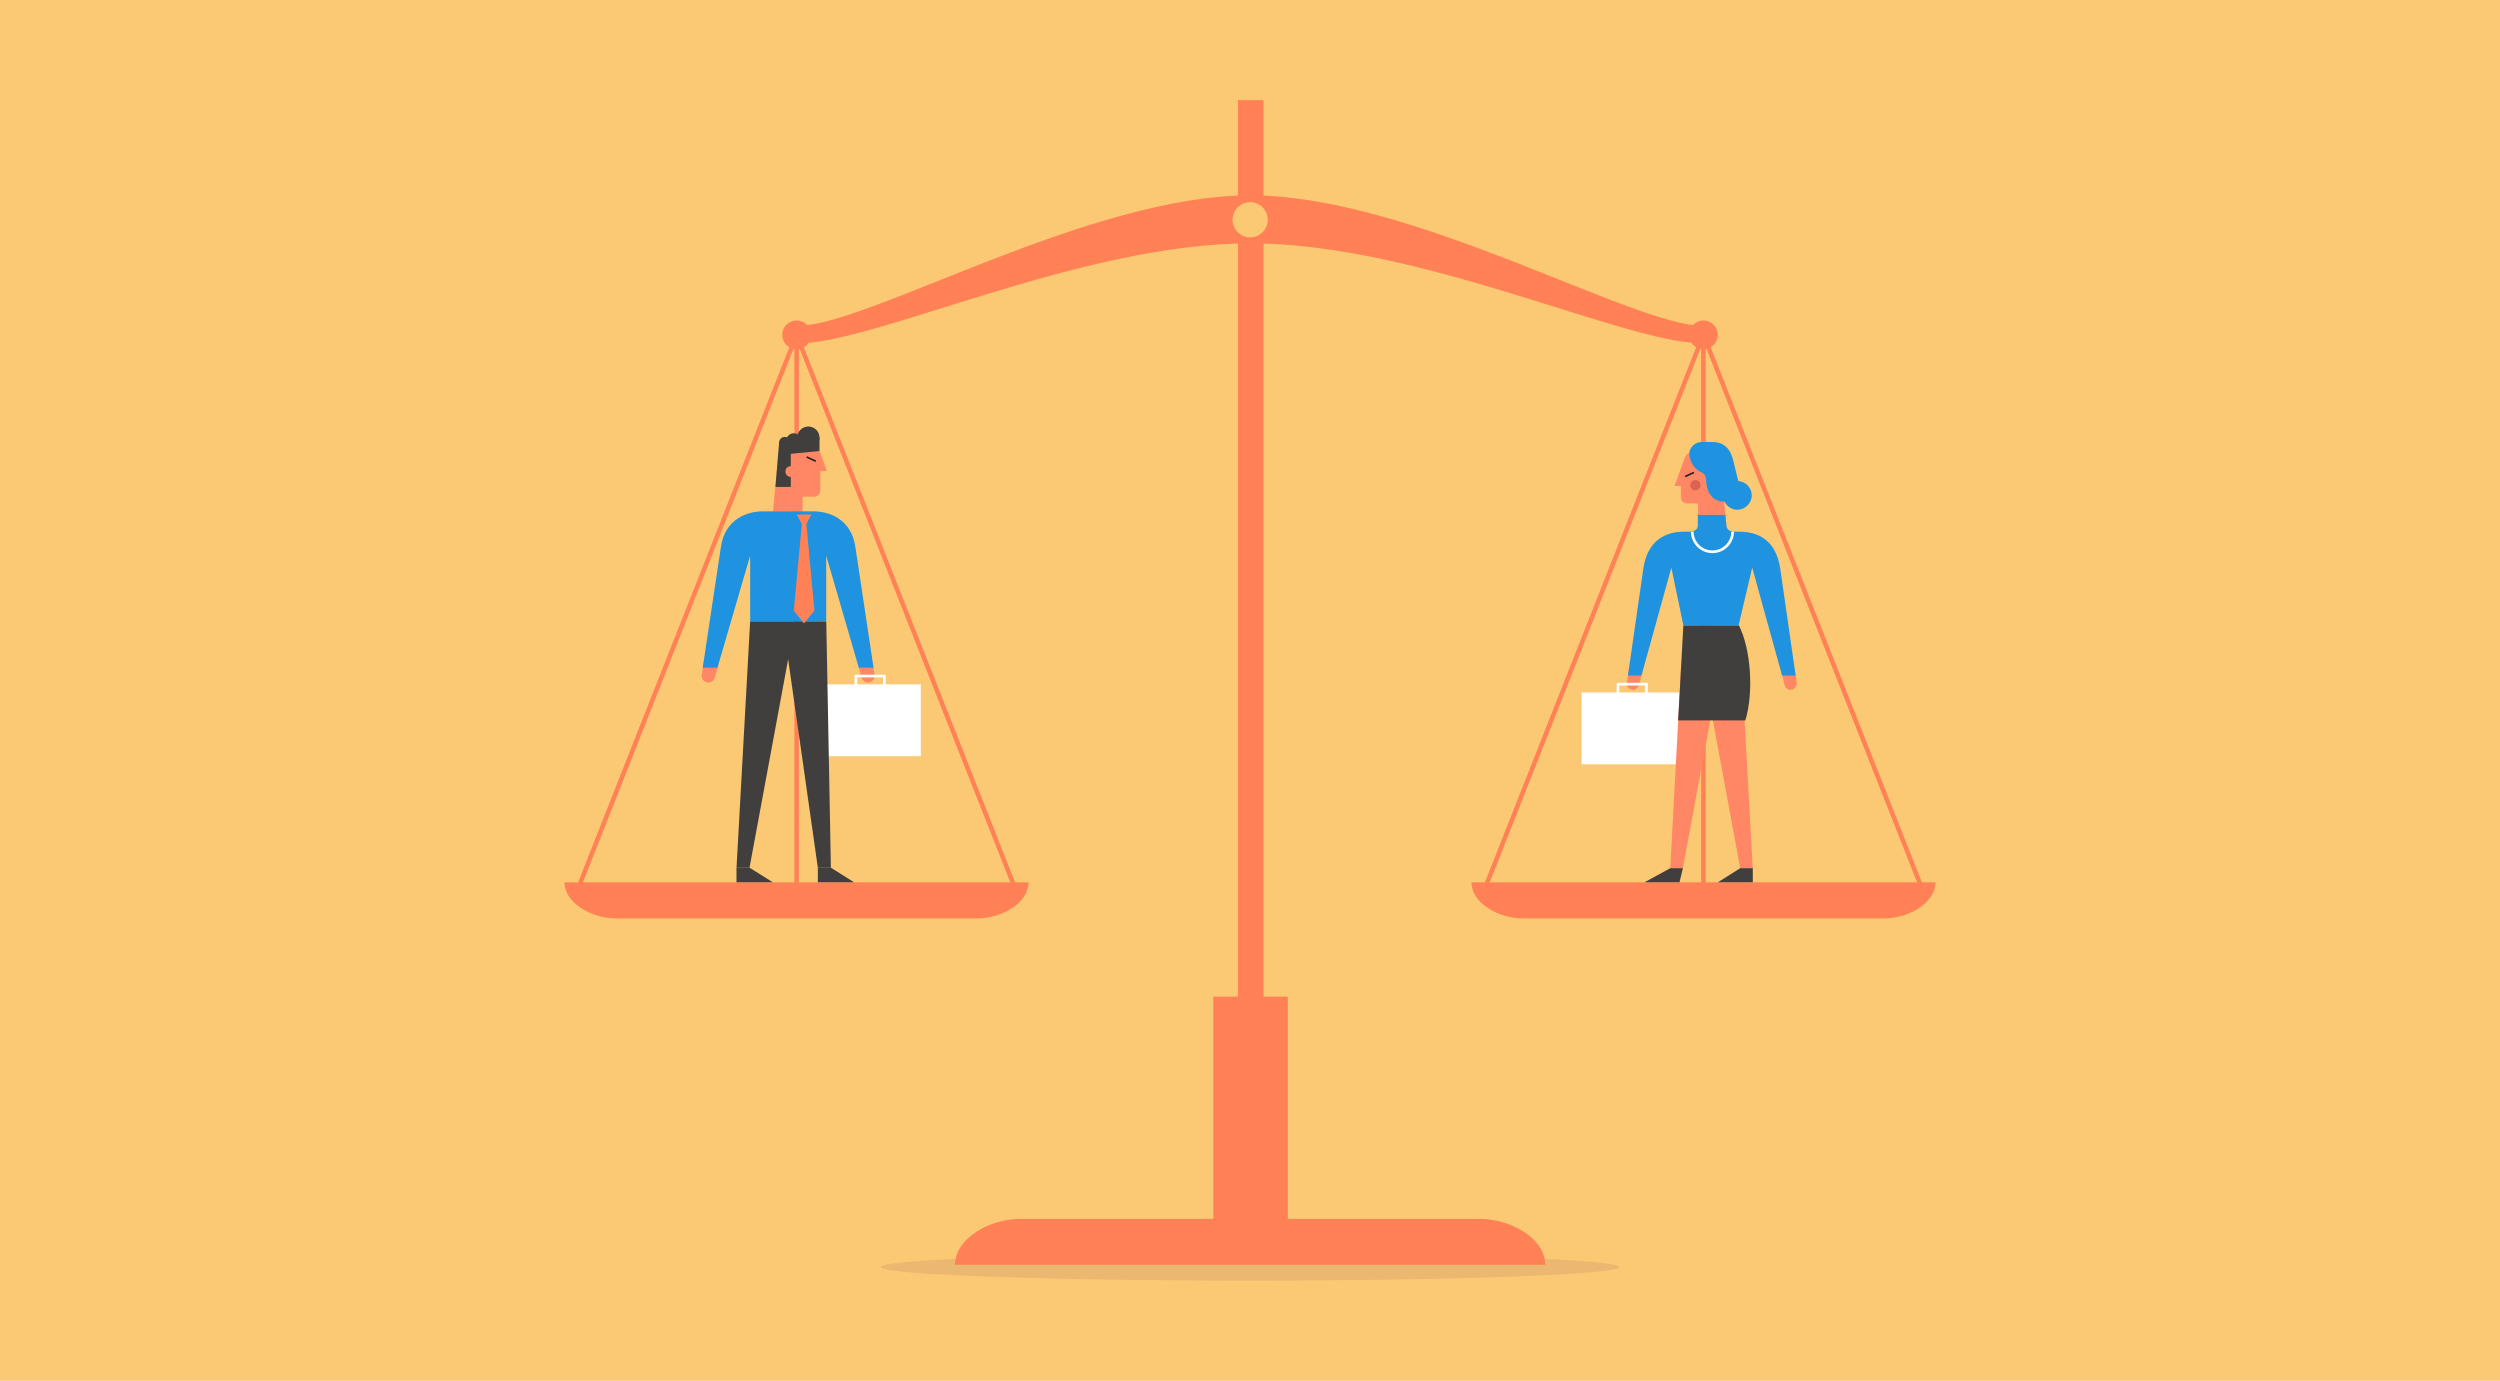 <?xml version="1.0" encoding="UTF-8"?><svg xmlns="http://www.w3.org/2000/svg" viewBox="0 0 688 380"><defs><style>.cls-1{fill:#231f20;}.cls-2{fill:#ff8765;}.cls-3{fill:#dc6352;}.cls-4{fill:#2093e0;}.cls-5{fill:#eab871;}.cls-6{fill:#403f3d;}.cls-7{fill:#fff;}.cls-8{fill:#ff8155;}.cls-9{fill:#fbc974;}</style></defs><g id="Backgrounds"><rect class="cls-9" width="688" height="380"/></g><g id="Layer_1"><ellipse class="cls-5" cx="344" cy="348.69" rx="101.71" ry="3.74"/><rect class="cls-8" x="218.62" y="92.15" width="1.23" height="154.39"/><rect class="cls-8" x="468.16" y="92.15" width="1.23" height="154.39"/><rect class="cls-8" x="340.67" y="27.57" width="7.03" height="288.89"/><path class="cls-8" d="M344.05,66.97c46.74,0,103.07,27.52,124.51,27.52,3.49,0,3.27-4.84,0-4.84-19.4,0-79.84-35.89-124.51-35.89s-105.12,35.89-124.51,35.89c-3.27,0-3.49,4.84,0,4.84,21.44,0,77.77-27.52,124.51-27.52Z"/><circle class="cls-9" cx="344.04" cy="60.48" r="4.84"/><rect class="cls-8" x="333.9" y="274.28" width="20.5" height="68.9"/><path class="cls-8" d="M425.24,348.08c0-7.28-9.49-12.65-18.03-12.65h-126.36c-8.54,0-18.03,5.38-18.03,12.65h162.42Z"/><polygon class="cls-8" points="278.84 244.88 219.22 93.86 159.61 244.88 158.46 244.43 219.22 90.51 279.98 244.43 278.84 244.88"/><path class="cls-8" d="M283.06,242.81c0,5.72-7.46,9.95-14.18,9.95h-99.34c-6.71,0-14.18-4.23-14.18-9.95h127.69Z"/><circle class="cls-8" cx="219.23" cy="92.15" r="3.96"/><polygon class="cls-8" points="528.39 244.88 468.78 93.86 409.16 244.88 408.02 244.43 468.78 90.51 529.54 244.43 528.39 244.88"/><path class="cls-8" d="M404.94,242.81c0,5.72,7.46,9.95,14.18,9.95h99.34c6.71,0,14.18-4.23,14.18-9.95h-127.69Z"/><circle class="cls-8" cx="468.77" cy="92.15" r="3.96"/><path class="cls-2" d="M197.75,182.59l-.97,3.69c-.3,1.08-1.12,1.69-2.13,1.53-1.01-.16-1.7-1.11-1.54-2.12l.61-3.71,4.03.61Z"/><path class="cls-2" d="M220.86,136.69h3.22c.93,0,1.66-.76,1.66-1.68v-5.35s1.84,0,1.84,0l-2.03-5.55h-11.24l-1.58,16.7h8.13v-4.12Z"/><circle class="cls-6" cx="222.46" cy="120.46" r="3.08"/><circle class="cls-6" cx="218.44" cy="121.3" r="2.06"/><path class="cls-6" d="M214.43,121.75c0-.84.68-1.52,1.52-1.52s1.52.68,1.52,1.52-.68,1.52-1.52,1.52-1.52-.68-1.52-1.52Z"/><polygon class="cls-6" points="225.53 120.46 225.53 124.13 217.63 124.89 217.63 134.01 213.4 134.01 214.43 121.58 225.53 120.46"/><circle class="cls-2" cx="217.64" cy="129.77" r="1.48"/><rect class="cls-1" x="223.03" y="124.95" width=".45" height="2.79" transform="translate(14.63 275.62) rotate(-65.09)"/><path class="cls-2" d="M236.05,182.59l.97,3.69c.3,1.08,1.12,1.69,2.13,1.53,1.01-.16,1.7-1.11,1.54-2.12l-.61-3.71-4.03.61Z"/><path class="cls-4" d="M227.38,171.02v-18.07l8.96,30.8h4.06l-4.97-33.02c-1.07-8.07-7.49-10.01-11.57-10.01h-13.93c-4.07,0-10.5,1.94-11.57,10.01l-4.97,33.02h4.06l8.99-30.8v18.07h20.94Z"/><rect class="cls-7" x="225.66" y="188.34" width="27.75" height="19.77"/><polygon class="cls-7" points="243.76 189 243.01 189 243.01 186.42 235.92 186.42 235.92 189 235.18 189 235.18 185.68 243.76 185.68 243.76 189"/><polygon class="cls-6" points="227.39 171.02 228.66 238.8 225.07 238.8 216.9 181.42 206.27 238.8 202.69 238.8 206.44 171.02 227.39 171.02"/><polygon class="cls-6" points="202.68 238.78 202.68 242.8 212.65 242.8 206.27 238.78 202.68 238.78"/><polygon class="cls-6" points="225.07 238.78 225.07 242.8 235.03 242.8 228.65 238.78 225.07 238.78"/><polygon class="cls-8" points="221.28 171.56 224.13 168.06 221.92 144.24 223.27 141.6 219.3 141.6 220.66 144.24 218.45 168.06 221.28 171.56"/><path class="cls-2" d="M451.99,184.78l-.89,3.56c-.27,1.04-1.03,1.63-1.96,1.47-.93-.16-1.56-1.07-1.41-2.04l.56-3.57,3.7.59Z"/><rect class="cls-7" x="435.26" y="190.56" width="27.75" height="19.77"/><polygon class="cls-7" points="453.48 191.23 452.74 191.23 452.74 188.65 445.65 188.65 445.65 191.23 444.91 191.23 444.91 187.9 453.48 187.9 453.48 191.23"/><polygon class="cls-2" points="468.67 183.65 478.91 238.95 482.36 238.95 479.21 182.17 468.67 183.65"/><polygon class="cls-6" points="482.37 238.92 482.37 242.8 472.77 242.8 478.92 238.92 482.37 238.92"/><polygon class="cls-2" points="462.62 183.65 459.66 238.95 463.11 238.95 473.15 184.91 462.62 183.65"/><polygon class="cls-6" points="463.13 238.92 462.2 242.8 452.6 242.8 459.67 238.92 463.13 238.92"/><path class="cls-2" d="M473.2,124.58l1.91,19.93h-7.83v-5.98h-3.1c-.89,0-1.6-.73-1.6-1.62v-3.15s-1.77,0-1.77,0l2.87-7.84c.34-.97,1.1-1.35,1.98-1.35h7.55Z"/><polygon class="cls-1" points="463.84 131.34 463.65 130.94 466.09 129.81 466.28 130.21 463.84 131.34"/><path class="cls-2" d="M490.19,184.78l.89,3.56c.27,1.04,1.03,1.63,1.96,1.47.93-.16,1.56-1.07,1.41-2.04l-.56-3.57-3.7.59Z"/><path class="cls-4" d="M468.32,121.64h3c2.44,0,4.57,1.13,5.56,4.69l1.51,6.06c2.06.14,3.69,1.85,3.69,3.94s-1.77,3.95-3.95,3.95c-1.56,0-2.9-.9-3.54-2.21-4.01,0-5.07-3.64-5.07-5.91,0-.76-.08-1.59-1.36-2.2-1.52-.61-3.26-2.65-3.26-5.31,0-1.23,1.38-3.02,3.44-3.02Z"/><path class="cls-6" d="M480.33,198.26h-18.5l1.43-26.16h15.28c3.3,6.49,4.14,18.36,1.78,26.16Z"/><path class="cls-3" d="M468,133.53c0-.78-.64-1.42-1.42-1.42s-1.42.64-1.42,1.42.64,1.42,1.42,1.42,1.42-.64,1.42-1.42Z"/><path class="cls-4" d="M463.26,172.11l-3.3-15.9-8.22,29.69h-3.73l4.24-29.47c1.18-7.75,6.06-10.11,11.21-10.11h.98c.87,0,2.8.03,2.8-1.79v-2.82h7.58l.27,2.82c.16,1.75,1.67,1.79,2.53,1.79h1.09c5.15,0,10.03,2.36,11.21,10.11l4.24,29.47h-3.73l-8.22-29.69-3.74,15.9h-15.23Z"/><path class="cls-7" d="M471.28,152.23c-3.27,0-5.94-2.66-5.94-5.94h.74c0,2.86,2.33,5.19,5.19,5.19s5.19-2.33,5.19-5.19h.74c0,3.27-2.66,5.94-5.94,5.94Z"/></g></svg>